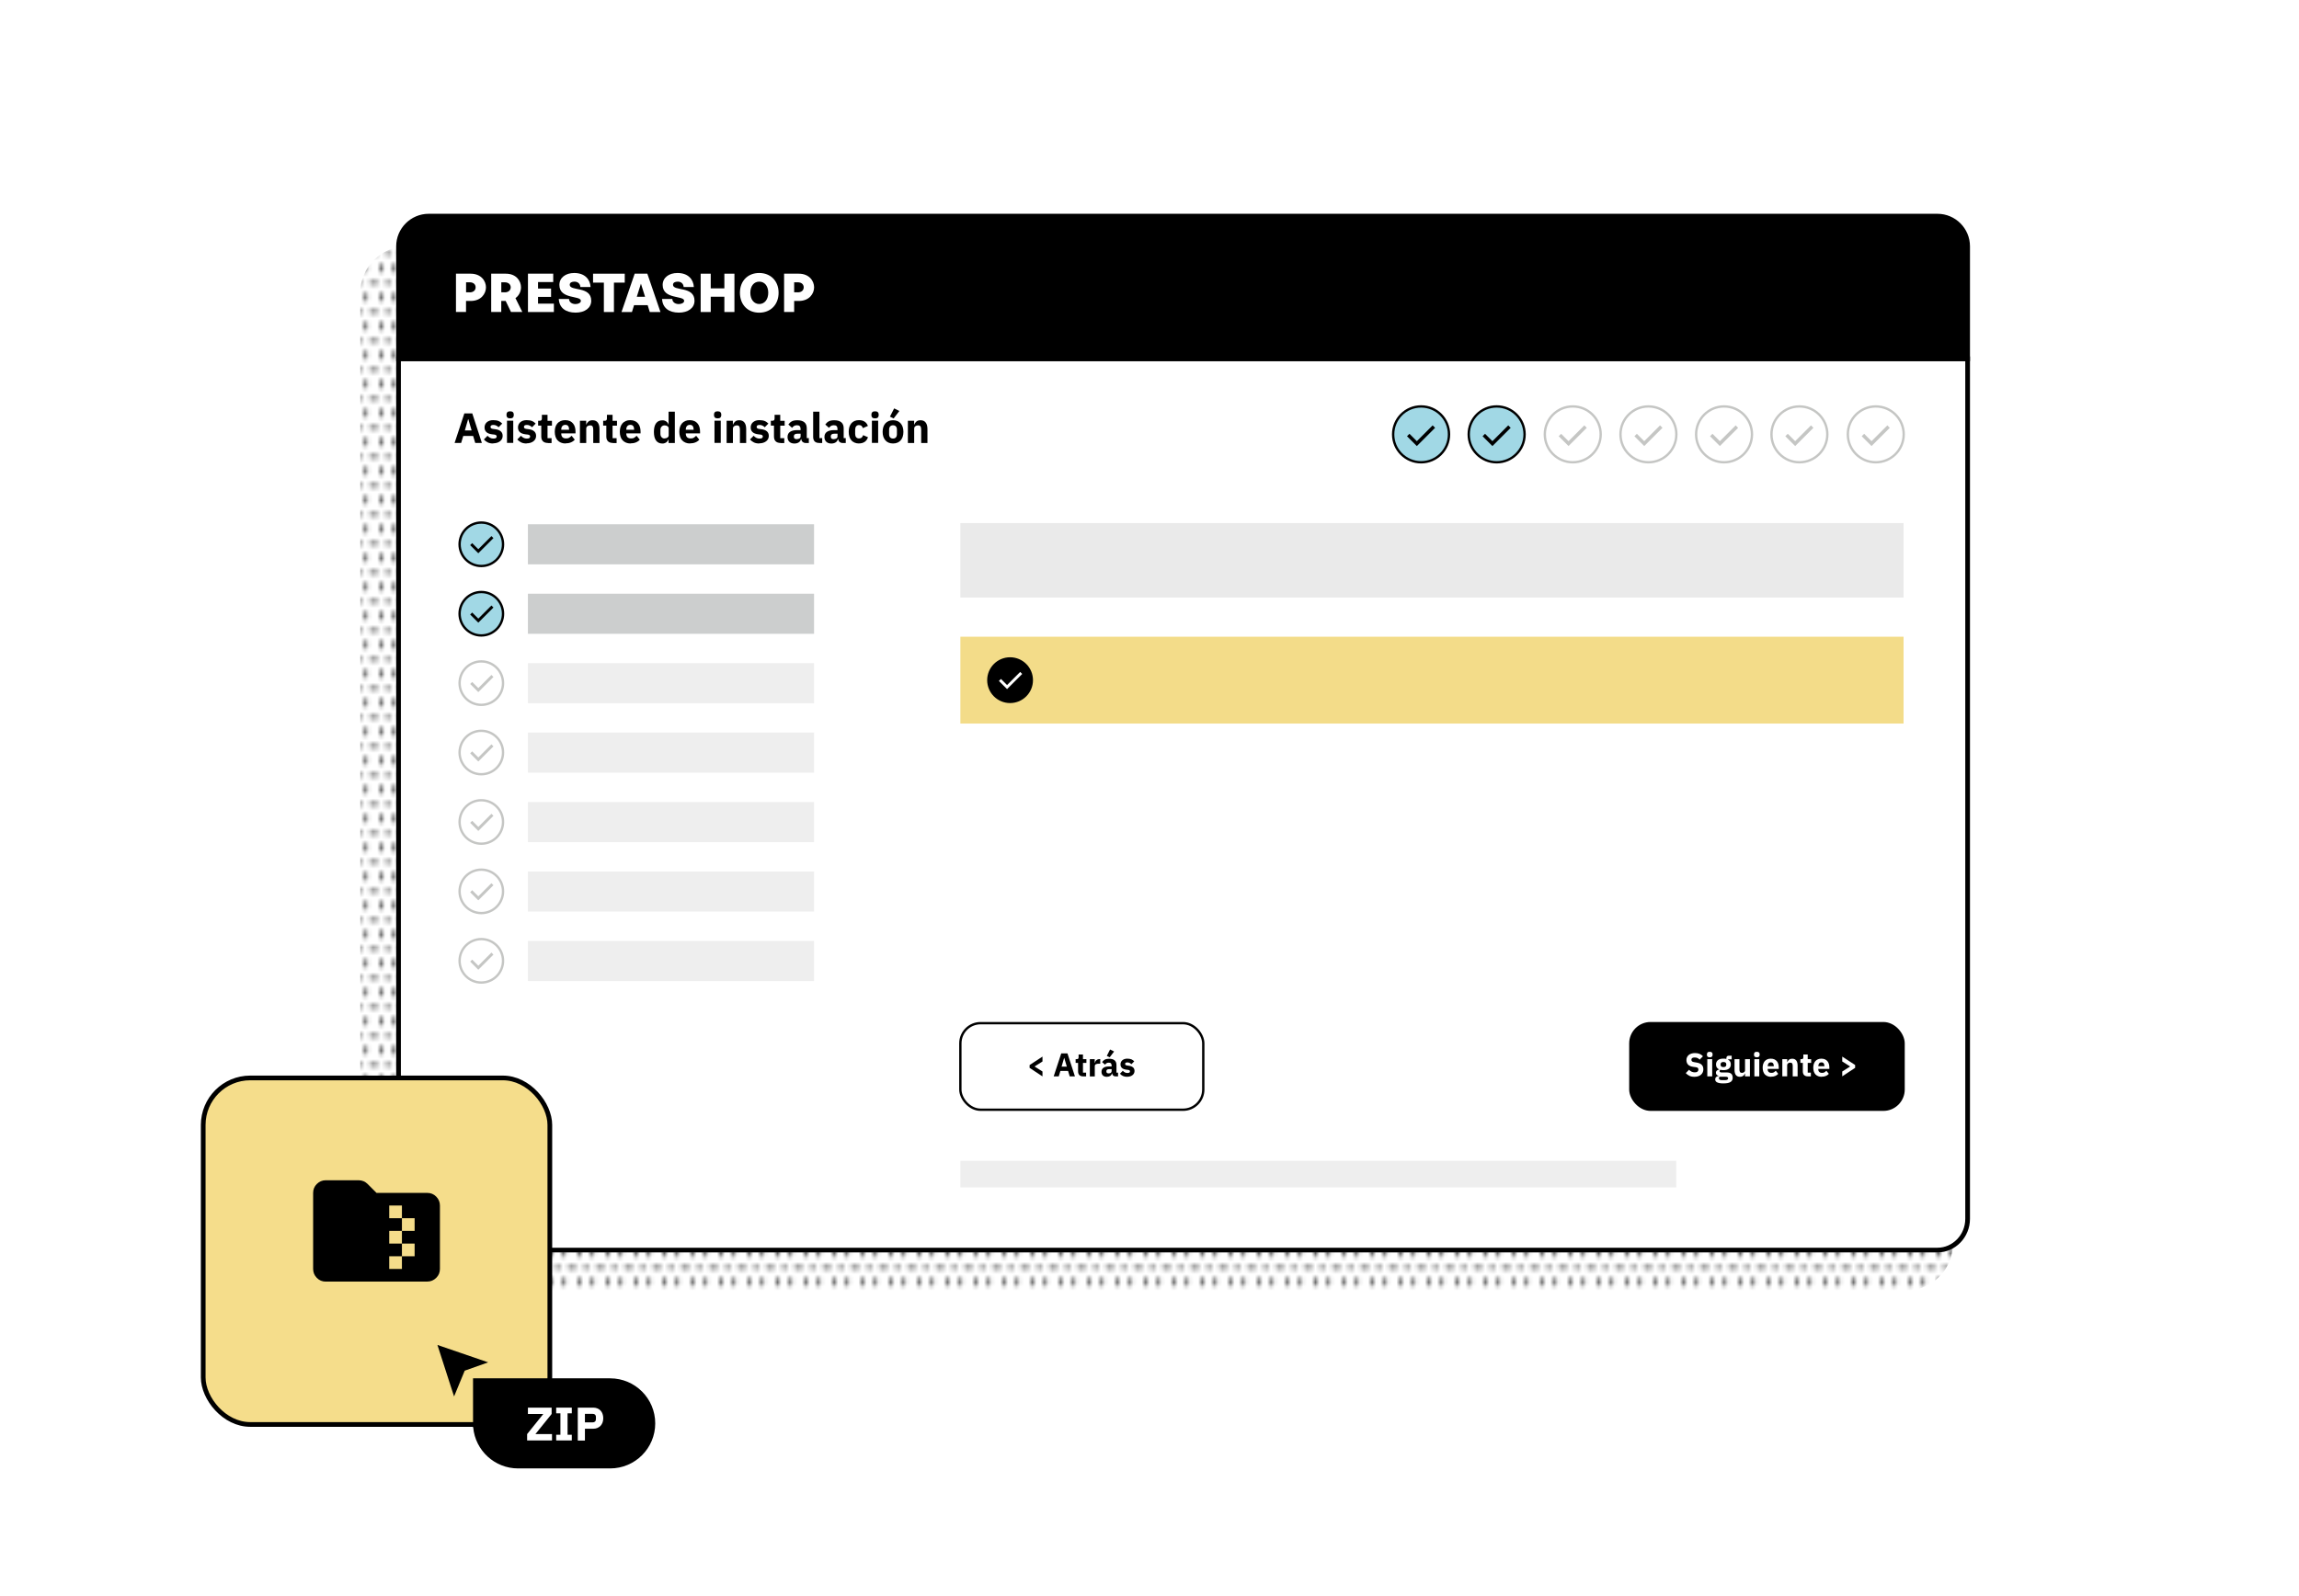 <?xml version="1.0" encoding="UTF-8"?>
<svg id="Calque_1" data-name="Calque 1" xmlns="http://www.w3.org/2000/svg" xmlns:xlink="http://www.w3.org/1999/xlink" viewBox="0 0 488.83 339.37">
  <defs>
    <style>
      .cls-1 {
        clip-path: url(#clippath);
      }

      .cls-2, .cls-3, .cls-4, .cls-5, .cls-6, .cls-7, .cls-8, .cls-9, .cls-10 {
        stroke-width: 0px;
      }

      .cls-2, .cls-11, .cls-12 {
        fill: none;
      }

      .cls-13, .cls-14, .cls-15, .cls-16, .cls-17, .cls-11 {
        stroke: #000;
      }

      .cls-13, .cls-14, .cls-15, .cls-16, .cls-17, .cls-11, .cls-12 {
        stroke-miterlimit: 10;
      }

      .cls-14 {
        fill: #a1d8e5;
      }

      .cls-14, .cls-17, .cls-11, .cls-12 {
        stroke-width: .5px;
      }

      .cls-15, .cls-8 {
        fill: #fff;
      }

      .cls-16 {
        fill: #f5dd8b;
      }

      .cls-3 {
        fill: url(#Pattern);
      }

      .cls-5 {
        fill: #f3dc89;
      }

      .cls-6 {
        fill: #cccece;
      }

      .cls-7 {
        fill: #c5c6c4;
      }

      .cls-9 {
        fill: #eaeaea;
      }

      .cls-10 {
        fill: #eee;
      }

      .cls-12 {
        stroke: #c5c6c4;
      }
    </style>
    <clipPath id="clippath">
      <rect class="cls-2" x="0" width="6.24" height="6.24"/>
    </clipPath>
    <pattern id="Pattern" x="0" y="0" width="6.24" height="6.24" patternTransform="translate(-7553.53 -13501.4) scale(.86 -.88)" patternUnits="userSpaceOnUse" viewBox="0 0 6.24 6.24">
      <g>
        <rect class="cls-2" width="6.24" height="6.24"/>
        <g>
          <rect class="cls-2" x="0" width="6.24" height="6.24"/>
          <g class="cls-1">
            <g>
              <circle class="cls-4" cx="1.58" cy="6.24" r=".51"/>
              <circle class="cls-4" cx="4.68" cy="6.24" r=".51"/>
              <circle class="cls-4" cx="1.58" r=".51"/>
              <circle class="cls-4" cx="4.68" r=".51"/>
              <circle class="cls-4" cx="3.12" cy="3.12" r=".51"/>
              <circle class="cls-4" cx="0" cy="3.12" r=".51"/>
              <circle class="cls-4" cx="6.22" cy="3.12" r=".51"/>
            </g>
          </g>
        </g>
      </g>
    </pattern>
  </defs>
  <g id="Calque_1-2" data-name="Calque 1">
    <rect class="cls-3" x="76.59" y="52.36" width="338.67" height="222.12" rx="10" ry="10"/>
    <g>
      <path class="cls-15" d="m84.74,259.24c0,3.65,2.88,6.63,6.41,6.63h320.81c3.52,0,6.41-2.99,6.41-6.63V76.31H84.74v182.92h0Z"/>
      <path class="cls-13" d="m411.96,45.97H91.15c-3.52,0-6.41,2.88-6.41,6.41v23.93h333.63v-23.93c0-3.52-2.88-6.41-6.41-6.41Z"/>
    </g>
    <path class="cls-8" d="m96.95,58.21h3.12c2.24,0,3.26,1.56,3.26,2.9s-1.02,2.9-3.26,2.9h-.98v2.34h-2.14v-8.14Zm2.92,3.97c.86,0,1.26-.51,1.26-1.07s-.4-1.07-1.26-1.07h-.77v2.13h.77Z"/>
    <path class="cls-8" d="m104.44,58.21h3.11c2.24,0,3.23,1.56,3.23,2.9,0,.83-.38,1.73-1.18,2.3l1.46,2.94h-2.41l-1.13-2.34h-.94v2.34h-2.14v-8.14Zm2.86,3.97c.87,0,1.29-.51,1.29-1.07s-.42-1.07-1.29-1.07h-.71v2.13h.71Z"/>
    <path class="cls-8" d="m112.25,58.21h5.38v1.78h-3.23v1.38h2.77v1.78h-2.77v1.43h3.37v1.78h-5.51v-8.14h0Z"/>
    <path class="cls-8" d="m118.82,63.59h2.17c.04.76.72,1.08,1.37,1.08.59,0,1.15-.26,1.15-.69,0-1.19-4.57-.24-4.57-3.38,0-1.54,1.32-2.54,3.15-2.54,2.27,0,3.39,1.36,3.48,2.98h-2.17c-.04-.71-.55-1.14-1.24-1.14-.59,0-1.02.2-1.02.67,0,1.43,4.57.2,4.57,3.4,0,1.53-1.36,2.52-3.32,2.52-2.13,0-3.48-1.03-3.58-2.91h0Z"/>
    <path class="cls-8" d="m128.39,60.11h-2.29v-1.9h6.74v1.9h-2.3v6.25h-2.14v-6.25h0Z"/>
    <path class="cls-8" d="m134.96,58.21h2.68l2.79,8.15h-2.27l-.45-1.46h-2.89l-.45,1.46h-2.22l2.8-8.15h.01Zm2.2,4.91l-.88-2.79-.88,2.79h1.76Z"/>
    <path class="cls-8" d="m140.78,63.59h2.17c.04.76.72,1.08,1.37,1.08.59,0,1.15-.26,1.15-.69,0-1.19-4.57-.24-4.57-3.38,0-1.54,1.32-2.54,3.15-2.54,2.27,0,3.39,1.36,3.48,2.98h-2.17c-.04-.71-.55-1.14-1.24-1.14-.59,0-1.02.2-1.02.67,0,1.43,4.57.2,4.57,3.4,0,1.53-1.36,2.52-3.32,2.52-2.13,0-3.48-1.03-3.58-2.91h.01Z"/>
    <path class="cls-8" d="m148.98,58.21h2.14v3.12h2.9v-3.12h2.14v8.15h-2.14v-3.25h-2.9v3.25h-2.14v-8.15h0Z"/>
    <path class="cls-8" d="m157.33,62.26c0-2.5,1.67-4.2,4.1-4.2s4.12,1.7,4.12,4.2-1.67,4.24-4.12,4.24-4.1-1.72-4.1-4.24Zm4.11,2.4c1.14,0,1.91-.98,1.91-2.4s-.77-2.36-1.91-2.36-1.9.95-1.9,2.36.77,2.4,1.9,2.4Z"/>
    <path class="cls-8" d="m166.72,58.21h3.12c2.24,0,3.26,1.56,3.26,2.9s-1.02,2.9-3.26,2.9h-.98v2.34h-2.14v-8.14h0Zm2.91,3.97c.86,0,1.26-.51,1.26-1.07s-.4-1.07-1.26-1.07h-.77v2.13h.77Z"/>
    <circle class="cls-14" cx="302.16" cy="92.38" r="5.94"/>
    <g>
      <rect class="cls-11" x="204.2" y="217.61" width="51.65" height="18.41" rx="4.3" ry="4.3"/>
      <path class="cls-4" d="m218.92,227.13v-.61l2.74-1.8v1.04l-1.65,1.04v.05l1.65,1.04v1.04l-2.74-1.81h0Z"/>
      <rect class="cls-17" x="346.66" y="217.61" width="58.09" height="18.41" rx="4.3" ry="4.3"/>
    </g>
    <rect class="cls-10" x="204.2" y="246.89" width="152.21" height="5.65"/>
    <rect class="cls-6" x="112.25" y="111.5" width="60.84" height="8.53"/>
    <g>
      <circle class="cls-14" cx="102.34" cy="115.76" r="4.62"/>
      <path class="cls-4" d="m101.7,117.67l-1.73-1.73.43-.43,1.3,1.3,2.79-2.79.43.43-3.23,3.23h.01Z"/>
    </g>
    <rect class="cls-6" x="112.25" y="126.27" width="60.84" height="8.53"/>
    <rect class="cls-10" x="112.25" y="141.04" width="60.84" height="8.53"/>
    <rect class="cls-10" x="112.25" y="155.81" width="60.84" height="8.53"/>
    <rect class="cls-10" x="112.25" y="170.58" width="60.84" height="8.53"/>
    <rect class="cls-10" x="112.25" y="185.35" width="60.84" height="8.53"/>
    <rect class="cls-10" x="112.25" y="200.12" width="60.84" height="8.53"/>
    <rect class="cls-9" x="204.2" y="111.25" width="200.55" height="15.85"/>
    <rect class="cls-5" x="204.2" y="135.42" width="200.55" height="18.47"/>
    <circle class="cls-17" cx="214.77" cy="144.66" r="4.62"/>
    <path class="cls-8" d="m214.13,146.56l-1.73-1.73.43-.43,1.3,1.3,2.79-2.79.43.43-3.23,3.23h.01Z"/>
    <path class="cls-4" d="m301.26,94.87l-2.09-2.09.52-.52,1.57,1.57,3.36-3.36.52.52-3.88,3.88h0Z"/>
    <circle class="cls-14" cx="318.23" cy="92.38" r="5.94"/>
    <path class="cls-4" d="m317.33,94.87l-2.09-2.09.52-.52,1.57,1.57,3.36-3.36.52.52-3.88,3.88h0Z"/>
    <circle class="cls-12" cx="334.41" cy="92.38" r="5.94"/>
    <path class="cls-7" d="m333.51,94.87l-2.09-2.09.52-.52,1.57,1.57,3.36-3.36.52.52-3.88,3.88h0Z"/>
    <circle class="cls-12" cx="350.5" cy="92.38" r="5.94"/>
    <path class="cls-7" d="m349.61,94.87l-2.09-2.09.52-.52,1.57,1.57,3.36-3.36.52.52-3.88,3.88h0Z"/>
    <circle class="cls-12" cx="366.58" cy="92.38" r="5.94"/>
    <path class="cls-7" d="m365.69,94.87l-2.09-2.09.52-.52,1.57,1.57,3.36-3.36.52.52-3.88,3.88h0Z"/>
    <circle class="cls-12" cx="382.6" cy="92.38" r="5.94"/>
    <path class="cls-7" d="m381.7,94.87l-2.09-2.09.52-.52,1.57,1.57,3.36-3.36.52.52-3.88,3.88h0Z"/>
    <circle class="cls-12" cx="398.84" cy="92.38" r="5.94"/>
    <path class="cls-7" d="m397.94,94.87l-2.09-2.09.52-.52,1.57,1.57,3.36-3.36.52.52-3.88,3.88h0Z"/>
    <g>
      <circle class="cls-14" cx="102.34" cy="130.53" r="4.62"/>
      <path class="cls-4" d="m101.7,132.43l-1.73-1.73.43-.43,1.3,1.3,2.79-2.79.43.43-3.23,3.23h.01Z"/>
    </g>
    <g>
      <circle class="cls-12" cx="102.34" cy="145.29" r="4.62"/>
      <path class="cls-7" d="m101.7,147.2l-1.73-1.73.43-.43,1.3,1.3,2.79-2.79.43.43-3.23,3.23h.01Z"/>
    </g>
    <g>
      <circle class="cls-12" cx="102.34" cy="160.05" r="4.62"/>
      <path class="cls-7" d="m101.7,161.96l-1.73-1.73.43-.43,1.3,1.3,2.79-2.79.43.43-3.23,3.23h.01Z"/>
    </g>
    <g>
      <circle class="cls-12" cx="102.34" cy="174.82" r="4.62"/>
      <path class="cls-7" d="m101.7,176.73l-1.73-1.73.43-.43,1.3,1.3,2.79-2.79.43.43-3.23,3.23h.01Z"/>
    </g>
    <g>
      <circle class="cls-12" cx="102.34" cy="189.58" r="4.62"/>
      <path class="cls-7" d="m101.7,191.49l-1.73-1.73.43-.43,1.3,1.3,2.79-2.79.43.43-3.23,3.23h.01Z"/>
    </g>
    <g>
      <circle class="cls-12" cx="102.34" cy="204.35" r="4.62"/>
      <path class="cls-7" d="m101.7,206.25l-1.73-1.73.43-.43,1.3,1.3,2.79-2.79.43.43-3.23,3.23h.01Z"/>
    </g>
    <rect class="cls-16" x="43.21" y="229.26" width="73.7" height="73.7" rx="10" ry="10"/>
    <path class="cls-4" d="m69.27,272.58c-.74,0-1.38-.26-1.9-.79s-.79-1.16-.79-1.9v-16.18c0-.74.26-1.38.79-1.9s1.16-.79,1.9-.79h6.98c.36,0,.7.07,1.03.2s.61.33.86.57l1.92,1.92h10.79c.74,0,1.38.26,1.9.79s.79,1.16.79,1.9v13.48c0,.74-.26,1.38-.79,1.9s-1.16.79-1.9.79h-21.58Zm13.49-2.69h2.7v-2.7h2.7v-2.7h-2.7v-2.7h2.7v-2.7h-2.7v-2.7h-2.7v2.7h2.7v2.7h-2.7v2.7h2.7v2.7h-2.7v2.7Z"/>
  </g>
  <g id="Calque_4" data-name="Calque 4">
    <g>
      <path class="cls-4" d="m129.75,293.14h-29.17v10.47h.04c.45,4.88,4.55,8.7,9.54,8.7h19.58c5.29,0,9.58-4.29,9.58-9.58s-4.29-9.58-9.58-9.58h0Z"/>
      <path class="cls-4" d="m93.01,286.05c2.74,8.54,3.54,10.95,3.54,10.95l2.26-5.48,4.99-1.77-10.79-3.7Z"/>
    </g>
    <g>
      <path class="cls-8" d="m117.37,306.36h-5.29v-1.35l3.44-4.28h-3.27v-1.35h5.04v1.35l-3.45,4.28h3.53s0,1.35,0,1.35Z"/>
      <path class="cls-8" d="m118.26,306.36v-1.21h.9v-4.56h-.9v-1.21h3.32v1.21h-.9v4.56h.9v1.21h-3.32Z"/>
      <path class="cls-8" d="m122.85,306.36v-6.98h3.3c.33,0,.62.06.88.17.26.11.48.26.67.46.18.19.33.43.42.71.1.28.15.58.15.91s-.05.64-.15.91-.24.51-.42.7-.41.34-.67.46c-.26.11-.55.17-.88.17h-1.78v2.52h-1.52v-.03Zm1.52-3.84h1.6c.23,0,.41-.06.54-.17.13-.12.2-.29.2-.52v-.44c0-.23-.07-.4-.2-.52s-.31-.17-.54-.17h-1.6v1.82Z"/>
    </g>
  </g>
  <g>
    <path class="cls-4" d="m101.05,94.21l-.45-1.49h-2.1l-.45,1.49h-1.39l2.07-6.28h1.69l2.04,6.28h-1.42Zm-1.48-5.04h-.04l-.69,2.38h1.44l-.7-2.38Z"/>
    <path class="cls-4" d="m104.87,94.32c-.46,0-.84-.07-1.15-.22-.31-.15-.59-.36-.84-.63l.78-.79c.17.19.35.33.56.44.2.11.43.16.69.16s.45-.04.55-.12.15-.19.15-.33c0-.22-.16-.35-.48-.4l-.51-.06c-1.06-.13-1.59-.62-1.59-1.46,0-.23.04-.44.13-.63.09-.19.21-.35.37-.49.16-.13.35-.24.58-.32s.48-.11.76-.11c.25,0,.46.02.65.05s.36.08.5.14c.15.06.28.14.41.23.12.09.24.2.36.31l-.77.78c-.15-.15-.32-.27-.51-.36-.19-.09-.38-.13-.58-.13-.23,0-.39.04-.49.11-.1.07-.14.17-.14.29,0,.13.03.22.1.29.07.07.2.12.39.15l.53.07c1.04.14,1.56.61,1.56,1.42,0,.23-.05.44-.14.63-.1.19-.23.36-.41.5-.18.14-.39.25-.64.33-.25.08-.53.12-.83.12Z"/>
    <path class="cls-4" d="m108.47,88.98c-.27,0-.47-.06-.59-.18s-.18-.28-.18-.47v-.2c0-.19.06-.35.18-.47s.32-.18.59-.18.47.06.59.18.18.28.18.47v.2c0,.19-.06.35-.18.47s-.32.18-.59.18Zm-.67.5h1.33v4.72h-1.33v-4.72Z"/>
    <path class="cls-4" d="m111.98,94.32c-.46,0-.84-.07-1.15-.22-.31-.15-.59-.36-.84-.63l.78-.79c.17.19.35.33.56.44.2.11.43.16.69.16s.45-.04.55-.12.15-.19.15-.33c0-.22-.16-.35-.48-.4l-.51-.06c-1.06-.13-1.59-.62-1.59-1.46,0-.23.04-.44.13-.63.09-.19.21-.35.37-.49.16-.13.35-.24.58-.32s.48-.11.76-.11c.25,0,.46.02.65.05s.36.08.5.14c.15.06.28.14.41.23.12.09.24.2.36.31l-.77.78c-.15-.15-.32-.27-.51-.36-.19-.09-.38-.13-.58-.13-.23,0-.39.04-.49.11-.1.07-.14.17-.14.29,0,.13.03.22.1.29.07.07.2.12.39.15l.53.07c1.04.14,1.56.61,1.56,1.42,0,.23-.05.44-.14.63-.1.19-.23.36-.41.5-.18.14-.39.25-.64.33-.25.08-.53.12-.83.12Z"/>
    <path class="cls-4" d="m116.5,94.21c-.46,0-.81-.12-1.05-.35-.24-.23-.36-.58-.36-1.03v-2.31h-.67v-1.03h.33c.18,0,.3-.04.37-.13.07-.09.1-.21.1-.37v-.77h1.2v1.28h.94v1.03h-.94v2.66h.86v1.04h-.79Z"/>
    <path class="cls-4" d="m120.23,94.32c-.36,0-.68-.06-.96-.18s-.52-.28-.72-.5c-.2-.21-.34-.47-.44-.78-.1-.31-.15-.65-.15-1.03s.05-.71.14-1.01c.1-.3.24-.56.43-.78s.42-.38.7-.5c.28-.12.59-.18.95-.18.39,0,.72.07,1,.2s.51.31.68.53c.18.22.31.48.39.77.08.29.12.6.12.91v.4h-3.03v.07c0,.31.08.55.25.74.17.18.43.27.79.27.28,0,.5-.05.67-.17.17-.11.34-.24.49-.4l.67.83c-.21.25-.48.44-.82.58s-.72.21-1.16.21Zm-.03-3.96c-.27,0-.48.09-.63.26-.15.18-.23.41-.23.71v.07h1.66v-.08c0-.29-.06-.52-.19-.7-.13-.18-.33-.26-.6-.26Z"/>
    <path class="cls-4" d="m123.31,94.21v-4.72h1.33v.8h.05c.08-.25.23-.46.44-.64.21-.18.5-.27.87-.27.49,0,.85.16,1.1.49.25.32.37.79.37,1.39v2.96h-1.33v-2.85c0-.31-.05-.53-.14-.68-.1-.15-.27-.22-.51-.22-.11,0-.21.01-.31.04-.1.03-.19.07-.27.13-.08.06-.15.13-.19.22s-.07.19-.07.3v3.06h-1.33Z"/>
    <path class="cls-4" d="m130.33,94.21c-.46,0-.81-.12-1.05-.35-.24-.23-.36-.58-.36-1.03v-2.31h-.67v-1.03h.33c.18,0,.3-.04.37-.13.07-.09.1-.21.1-.37v-.77h1.2v1.28h.94v1.03h-.94v2.66h.86v1.04h-.79Z"/>
    <path class="cls-4" d="m134.06,94.32c-.36,0-.68-.06-.96-.18s-.52-.28-.72-.5c-.2-.21-.34-.47-.44-.78-.1-.31-.15-.65-.15-1.03s.05-.71.14-1.01c.1-.3.24-.56.43-.78s.42-.38.7-.5c.28-.12.59-.18.95-.18.39,0,.72.07,1,.2s.51.31.68.53c.18.22.31.48.39.77.08.29.12.6.12.91v.4h-3.03v.07c0,.31.08.55.25.74.17.18.43.27.79.27.28,0,.5-.05.67-.17.17-.11.34-.24.49-.4l.67.83c-.21.25-.48.44-.82.58s-.72.21-1.16.21Zm-.03-3.96c-.27,0-.48.09-.63.26-.15.18-.23.41-.23.71v.07h1.66v-.08c0-.29-.06-.52-.19-.7-.13-.18-.33-.26-.6-.26Z"/>
    <path class="cls-4" d="m142.17,93.42h-.04c-.04.13-.09.24-.17.36-.08.11-.17.21-.28.29-.11.08-.24.14-.38.19-.14.05-.29.07-.44.07-.6,0-1.05-.21-1.36-.63-.31-.42-.46-1.04-.46-1.84s.15-1.42.46-1.84c.31-.42.76-.63,1.36-.63.31,0,.58.08.81.25.24.17.39.38.45.65h.04v-2.73h1.33v6.66h-1.33v-.79Zm-.87-.18c.25,0,.46-.06.63-.18s.25-.29.25-.51v-1.39c0-.22-.08-.39-.25-.51s-.37-.18-.63-.18-.46.09-.63.27-.25.42-.25.71v.82c0,.3.08.54.25.72s.37.27.63.27Z"/>
    <path class="cls-4" d="m146.71,94.32c-.36,0-.68-.06-.96-.18s-.52-.28-.72-.5c-.2-.21-.34-.47-.44-.78-.1-.31-.15-.65-.15-1.03s.05-.71.14-1.01c.1-.3.24-.56.43-.78s.42-.38.7-.5c.28-.12.59-.18.95-.18.39,0,.72.07,1,.2s.51.31.68.53c.18.22.31.48.39.77.08.29.12.6.12.91v.4h-3.03v.07c0,.31.08.55.25.74.17.18.43.27.79.27.28,0,.5-.05.67-.17.17-.11.34-.24.49-.4l.67.83c-.21.25-.48.44-.82.58s-.72.21-1.16.21Zm-.03-3.96c-.27,0-.48.09-.63.26-.15.18-.23.41-.23.71v.07h1.66v-.08c0-.29-.06-.52-.19-.7-.13-.18-.33-.26-.6-.26Z"/>
    <path class="cls-4" d="m152.59,88.98c-.27,0-.47-.06-.59-.18s-.18-.28-.18-.47v-.2c0-.19.06-.35.18-.47s.32-.18.59-.18.47.06.59.18.18.28.18.47v.2c0,.19-.06.35-.18.47s-.32.18-.59.18Zm-.67.5h1.33v4.72h-1.33v-4.72Z"/>
    <path class="cls-4" d="m154.5,94.21v-4.72h1.33v.8h.05c.08-.25.23-.46.44-.64.21-.18.5-.27.87-.27.49,0,.85.16,1.1.49.25.32.37.79.37,1.39v2.96h-1.33v-2.85c0-.31-.05-.53-.14-.68-.1-.15-.27-.22-.51-.22-.11,0-.21.01-.31.04-.1.03-.19.07-.27.13-.08.06-.15.13-.19.22s-.07.19-.07.3v3.06h-1.33Z"/>
    <path class="cls-4" d="m161.46,94.32c-.46,0-.84-.07-1.15-.22-.31-.15-.59-.36-.84-.63l.78-.79c.17.19.35.33.56.44.2.11.43.16.69.16s.45-.04.55-.12.15-.19.15-.33c0-.22-.16-.35-.48-.4l-.51-.06c-1.06-.13-1.59-.62-1.59-1.46,0-.23.04-.44.13-.63.09-.19.21-.35.37-.49.16-.13.35-.24.58-.32s.48-.11.76-.11c.25,0,.46.02.65.05s.36.08.5.14c.15.06.28.14.41.23.12.09.24.2.36.31l-.77.78c-.15-.15-.32-.27-.51-.36-.19-.09-.38-.13-.58-.13-.23,0-.39.04-.49.11-.1.07-.14.17-.14.29,0,.13.03.22.1.29.07.07.2.12.39.15l.53.07c1.04.14,1.56.61,1.56,1.42,0,.23-.05.44-.14.63-.1.19-.23.36-.41.5-.18.14-.39.25-.64.33-.25.08-.53.12-.83.12Z"/>
    <path class="cls-4" d="m165.98,94.21c-.46,0-.81-.12-1.05-.35-.24-.23-.36-.58-.36-1.03v-2.31h-.67v-1.03h.33c.18,0,.3-.04.37-.13.07-.09.1-.21.1-.37v-.77h1.2v1.28h.94v1.03h-.94v2.66h.86v1.04h-.79Z"/>
    <path class="cls-4" d="m171.26,94.21c-.24,0-.44-.08-.6-.22-.16-.15-.26-.35-.3-.6h-.05c-.07.31-.23.54-.48.7-.25.16-.55.24-.91.24-.47,0-.84-.13-1.09-.38s-.38-.58-.38-1c0-.5.18-.87.54-1.11.36-.24.86-.36,1.48-.36h.75v-.3c0-.23-.06-.41-.18-.54-.12-.14-.32-.2-.6-.2-.26,0-.47.06-.63.17-.16.11-.29.24-.39.39l-.79-.71c.19-.28.43-.51.72-.67.29-.16.69-.24,1.18-.24.67,0,1.18.15,1.51.44.34.29.5.72.5,1.29v2.07h.44v1.04h-.74Zm-1.84-.82c.22,0,.41-.05.57-.14.16-.09.24-.25.24-.46v-.55h-.65c-.52,0-.78.18-.78.53v.13c0,.17.05.3.16.38s.26.12.46.12Z"/>
    <path class="cls-4" d="m174.22,94.21c-.46,0-.79-.11-1-.33s-.32-.54-.32-.96v-5.36h1.33v5.62h.59v1.04h-.6Z"/>
    <path class="cls-4" d="m179.11,94.21c-.24,0-.44-.08-.6-.22-.16-.15-.26-.35-.3-.6h-.05c-.07.31-.23.54-.48.7-.25.16-.55.24-.91.24-.47,0-.84-.13-1.09-.38s-.38-.58-.38-1c0-.5.18-.87.54-1.11.36-.24.86-.36,1.48-.36h.75v-.3c0-.23-.06-.41-.18-.54-.12-.14-.32-.2-.6-.2-.26,0-.47.06-.63.17-.16.11-.29.24-.39.39l-.79-.71c.19-.28.43-.51.72-.67.29-.16.69-.24,1.18-.24.67,0,1.18.15,1.51.44.34.29.5.72.5,1.29v2.07h.44v1.04h-.74Zm-1.84-.82c.22,0,.41-.05.57-.14.16-.09.24-.25.24-.46v-.55h-.65c-.52,0-.78.18-.78.53v.13c0,.17.05.3.16.38s.26.12.46.12Z"/>
    <path class="cls-4" d="m182.65,94.32c-.35,0-.67-.06-.94-.18s-.51-.28-.69-.5-.33-.47-.42-.78c-.1-.31-.14-.65-.14-1.03s.05-.72.14-1.02c.1-.3.24-.56.42-.78s.42-.38.69-.5.59-.17.94-.17c.48,0,.88.11,1.2.32s.55.52.69.91l-1.08.47c-.04-.18-.13-.33-.26-.46-.13-.13-.31-.19-.55-.19-.27,0-.47.09-.61.27s-.21.42-.21.72v.88c0,.3.07.54.21.71s.34.26.61.26c.24,0,.43-.06.57-.19.14-.13.24-.3.31-.51l1.03.45c-.16.45-.4.78-.72.99-.33.21-.72.32-1.19.32Z"/>
    <path class="cls-4" d="m186.06,88.98c-.27,0-.47-.06-.59-.18s-.18-.28-.18-.47v-.2c0-.19.06-.35.18-.47s.32-.18.59-.18.47.06.59.18.18.28.18.47v.2c0,.19-.06.35-.18.47s-.32.18-.59.18Zm-.67.5h1.33v4.72h-1.33v-4.72Z"/>
    <path class="cls-4" d="m189.88,94.32c-.35,0-.66-.06-.93-.17-.27-.11-.5-.28-.69-.49-.19-.22-.33-.48-.44-.78-.1-.31-.15-.65-.15-1.03s.05-.72.15-1.03c.1-.31.25-.57.44-.78.19-.21.42-.38.69-.49s.58-.17.93-.17.66.06.93.17c.27.11.5.28.69.49.19.21.33.47.44.78.1.31.15.65.15,1.03s-.05.72-.15,1.03c-.1.31-.25.57-.44.78-.19.22-.42.38-.69.49-.27.11-.58.17-.93.17Zm0-1.05c.26,0,.47-.08.61-.24.14-.16.22-.39.22-.69v-.96c0-.3-.07-.53-.22-.69s-.35-.24-.61-.24-.47.08-.61.24c-.14.16-.22.39-.22.69v.96c0,.3.07.53.22.69.14.16.35.24.61.24Zm.14-4.27l-.79-.39.89-1.75,1.11.55-1.21,1.58Z"/>
    <path class="cls-4" d="m193.04,94.21v-4.72h1.33v.8h.05c.08-.25.23-.46.44-.64.21-.18.5-.27.87-.27.49,0,.85.16,1.1.49.25.32.37.79.37,1.39v2.96h-1.33v-2.85c0-.31-.05-.53-.14-.68-.1-.15-.27-.22-.51-.22-.11,0-.21.01-.31.04-.1.03-.19.07-.27.13-.08.06-.15.13-.19.22s-.07.19-.07.3v3.06h-1.33Z"/>
  </g>
  <g>
    <path class="cls-4" d="m227.45,228.93l-.35-1.16h-1.63l-.35,1.16h-1.08l1.61-4.89h1.32l1.59,4.89h-1.11Zm-1.15-3.92h-.04l-.54,1.85h1.12l-.55-1.85Z"/>
    <path class="cls-4" d="m230.33,228.93c-.36,0-.63-.09-.82-.27-.18-.18-.28-.45-.28-.8v-1.8h-.52v-.8h.26c.14,0,.24-.03.29-.1s.08-.17.08-.29v-.6h.93v.99h.73v.8h-.73v2.07h.67v.8h-.62Z"/>
    <path class="cls-4" d="m231.73,228.93v-3.67h1.04v.8h.04c.02-.1.05-.2.1-.3.05-.1.11-.18.19-.25.08-.08.17-.13.28-.18.11-.04.23-.07.38-.07h.18v.97h-.26c-.3,0-.53.04-.68.12-.15.08-.22.23-.22.44v2.15h-1.04Z"/>
    <path class="cls-4" d="m237.17,228.93c-.19,0-.34-.06-.47-.17-.12-.12-.2-.27-.23-.47h-.04c-.06.24-.18.42-.37.54-.19.12-.43.19-.71.19-.37,0-.65-.1-.85-.29-.2-.2-.29-.45-.29-.77,0-.39.14-.67.42-.86.28-.19.67-.28,1.15-.28h.58v-.23c0-.18-.05-.32-.14-.42-.09-.11-.25-.16-.47-.16-.21,0-.37.04-.49.13-.12.09-.22.19-.3.3l-.62-.55c.15-.22.34-.39.56-.52.23-.12.53-.19.92-.19.52,0,.91.11,1.18.34.26.23.39.56.39,1v1.61h.34v.8h-.57Zm-1.44-.64c.17,0,.32-.04.44-.11s.19-.19.19-.36v-.43h-.5c-.41,0-.61.14-.61.41v.1c0,.13.04.23.13.3s.2.09.36.09Zm.23-3.42l-.62-.3.69-1.36.86.43-.94,1.23Z"/>
    <path class="cls-4" d="m239.68,229.02c-.35,0-.65-.06-.9-.17s-.46-.28-.65-.49l.61-.62c.13.15.28.26.43.34s.34.13.54.13.35-.03.43-.09c.08-.06.12-.15.12-.26,0-.17-.12-.28-.37-.31l-.4-.05c-.83-.1-1.24-.48-1.24-1.13,0-.18.03-.34.1-.49.07-.15.16-.27.29-.38.12-.1.27-.19.45-.25.17-.06.37-.09.59-.09.19,0,.36.01.51.04.15.03.28.06.39.11s.22.11.31.18.19.15.28.24l-.6.61c-.12-.12-.25-.21-.4-.28s-.3-.1-.45-.1c-.18,0-.3.03-.38.08-.07.06-.11.13-.11.22,0,.1.03.17.08.23.05.05.16.09.3.12l.41.06c.81.11,1.21.48,1.21,1.11,0,.18-.04.34-.11.49s-.18.28-.32.39c-.14.11-.3.2-.5.26s-.41.09-.65.09Z"/>
  </g>
  <g>
    <path class="cls-8" d="m360.29,229.02c-.43,0-.79-.07-1.09-.22-.3-.15-.55-.34-.76-.57l.7-.71c.33.37.74.55,1.22.55.26,0,.46-.05.58-.16s.19-.25.19-.42c0-.13-.04-.25-.11-.34-.07-.09-.23-.15-.46-.18l-.48-.06c-.52-.07-.9-.22-1.14-.47-.24-.25-.36-.58-.36-.99,0-.22.04-.42.13-.6s.2-.34.36-.47.35-.23.57-.3c.23-.07.48-.11.77-.11.37,0,.69.06.97.17.28.12.52.29.72.51l-.71.72c-.12-.13-.26-.24-.42-.33-.17-.09-.38-.13-.63-.13-.24,0-.42.04-.53.12-.12.08-.17.2-.17.35,0,.17.05.29.14.36s.24.13.44.16l.48.08c.5.08.88.23,1.12.47.24.23.36.56.36.98,0,.23-.04.45-.13.64s-.21.37-.37.5c-.16.14-.36.25-.6.33-.24.08-.51.12-.81.12Z"/>
    <path class="cls-8" d="m363.54,224.87c-.21,0-.36-.05-.46-.14-.1-.09-.14-.22-.14-.37v-.15c0-.15.05-.27.14-.37s.25-.14.46-.14.36.05.46.14.14.22.14.37v.15c0,.15-.05.27-.14.37-.1.1-.25.14-.46.14Zm-.52.39h1.04v3.67h-1.04v-3.67Z"/>
    <path class="cls-8" d="m368.42,229.2c0,.2-.03.37-.1.52s-.18.28-.33.38c-.15.11-.36.18-.61.24-.25.05-.57.08-.94.08-.32,0-.59-.02-.81-.06-.22-.04-.4-.1-.54-.17s-.24-.16-.3-.27c-.06-.1-.09-.22-.09-.36,0-.21.06-.37.18-.48.12-.12.29-.19.5-.22v-.08c-.18-.03-.31-.11-.4-.23-.09-.12-.13-.26-.13-.42,0-.1.02-.18.06-.26s.09-.14.15-.19c.06-.05.14-.1.22-.13.08-.03.17-.06.25-.08v-.03c-.22-.1-.39-.24-.5-.42s-.16-.39-.16-.63c0-.37.13-.67.39-.9.26-.23.65-.34,1.19-.34.24,0,.45.02.62.07v-.14c0-.2.05-.34.14-.42.09-.09.23-.13.41-.13h.58v.77h-.81v.04c.21.1.37.24.48.42s.15.39.15.63c0,.37-.13.66-.39.88-.26.22-.66.33-1.19.33-.24,0-.46-.03-.65-.08-.11.07-.16.17-.16.29,0,.09.03.16.1.21.07.05.18.07.34.07h1.06c.45,0,.77.09.98.28.2.19.3.45.3.79Zm-.97.14c0-.11-.04-.19-.13-.25s-.23-.08-.44-.08h-1.26s-.08.1-.1.16c-.02.06-.03.12-.03.17,0,.13.06.23.17.3.12.06.31.09.59.09h.42c.28,0,.48-.03.59-.09.12-.06.18-.16.18-.3Zm-1-2.39c.21,0,.36-.04.46-.13.1-.09.15-.21.15-.37v-.08c0-.16-.05-.29-.15-.37s-.25-.13-.46-.13-.36.04-.46.13-.15.21-.15.37v.08c0,.16.05.29.15.37.1.08.25.13.46.13Z"/>
    <path class="cls-8" d="m371.03,228.32h-.03c-.03.09-.08.18-.13.27s-.12.16-.21.22-.18.12-.3.15c-.11.04-.25.06-.4.06-.38,0-.66-.12-.86-.37-.19-.25-.29-.61-.29-1.08v-2.31h1.04v2.22c0,.22.04.4.12.52.08.12.21.18.41.18.08,0,.16-.01.24-.04.08-.02.15-.06.21-.1.06-.04.11-.1.15-.16s.06-.14.06-.23v-2.39h1.04v3.67h-1.04v-.62Z"/>
    <path class="cls-8" d="m373.55,224.87c-.21,0-.36-.05-.46-.14-.1-.09-.14-.22-.14-.37v-.15c0-.15.05-.27.14-.37s.25-.14.46-.14.36.05.46.14.14.22.14.37v.15c0,.15-.05.27-.14.37-.1.1-.25.14-.46.14Zm-.52.39h1.04v3.67h-1.04v-3.67Z"/>
    <path class="cls-8" d="m376.56,229.02c-.28,0-.53-.05-.75-.14s-.4-.22-.56-.38c-.15-.17-.27-.37-.34-.61s-.12-.5-.12-.8.04-.55.11-.79c.08-.24.19-.44.33-.61.15-.17.33-.3.54-.39.21-.09.46-.14.74-.14.3,0,.56.05.78.15.22.1.39.24.53.41.14.17.24.37.3.6.06.23.09.46.09.71v.31h-2.36v.06c0,.24.06.43.2.57.13.14.34.21.62.21.21,0,.39-.04.53-.13.13-.09.26-.19.38-.31l.52.65c-.16.19-.38.34-.64.45-.26.11-.56.16-.9.16Zm-.02-3.08c-.21,0-.38.07-.49.21s-.18.32-.18.55v.06h1.29v-.06c0-.22-.05-.4-.15-.54s-.25-.21-.46-.21Z"/>
    <path class="cls-8" d="m378.97,228.93v-3.67h1.04v.62h.04c.07-.19.18-.36.34-.5.16-.14.39-.21.68-.21.38,0,.66.13.86.38.19.25.29.61.29,1.08v2.3h-1.04v-2.22c0-.24-.04-.41-.11-.53-.07-.11-.21-.17-.4-.17-.08,0-.17.01-.25.03-.08.02-.15.05-.21.1-.06.05-.11.1-.15.17s-.06.15-.06.23v2.38h-1.04Z"/>
    <path class="cls-8" d="m384.43,228.93c-.36,0-.63-.09-.82-.27-.18-.18-.28-.45-.28-.8v-1.8h-.52v-.8h.26c.14,0,.24-.03.29-.1.05-.07.08-.17.08-.29v-.6h.93v.99h.73v.8h-.73v2.07h.67v.8h-.62Z"/>
    <path class="cls-8" d="m387.32,229.02c-.28,0-.53-.05-.75-.14s-.4-.22-.56-.38c-.15-.17-.27-.37-.34-.61s-.12-.5-.12-.8.04-.55.11-.79c.08-.24.19-.44.33-.61.15-.17.33-.3.54-.39.21-.09.46-.14.74-.14.3,0,.56.05.78.15.22.1.39.24.53.41.14.17.24.37.3.6.06.23.09.46.09.71v.31h-2.36v.06c0,.24.06.43.2.57.13.14.34.21.62.21.21,0,.39-.04.53-.13.13-.09.26-.19.38-.31l.52.65c-.16.19-.38.34-.64.45-.26.11-.56.16-.9.16Zm-.02-3.08c-.21,0-.38.07-.49.21s-.18.32-.18.55v.06h1.29v-.06c0-.22-.05-.4-.15-.54s-.25-.21-.46-.21Z"/>
  </g>
  <path class="cls-8" d="m391.71,227.89l1.65-1.04v-.05l-1.65-1.04v-1.04l2.74,1.79v.6l-2.74,1.81v-1.04h0Z"/>
</svg>